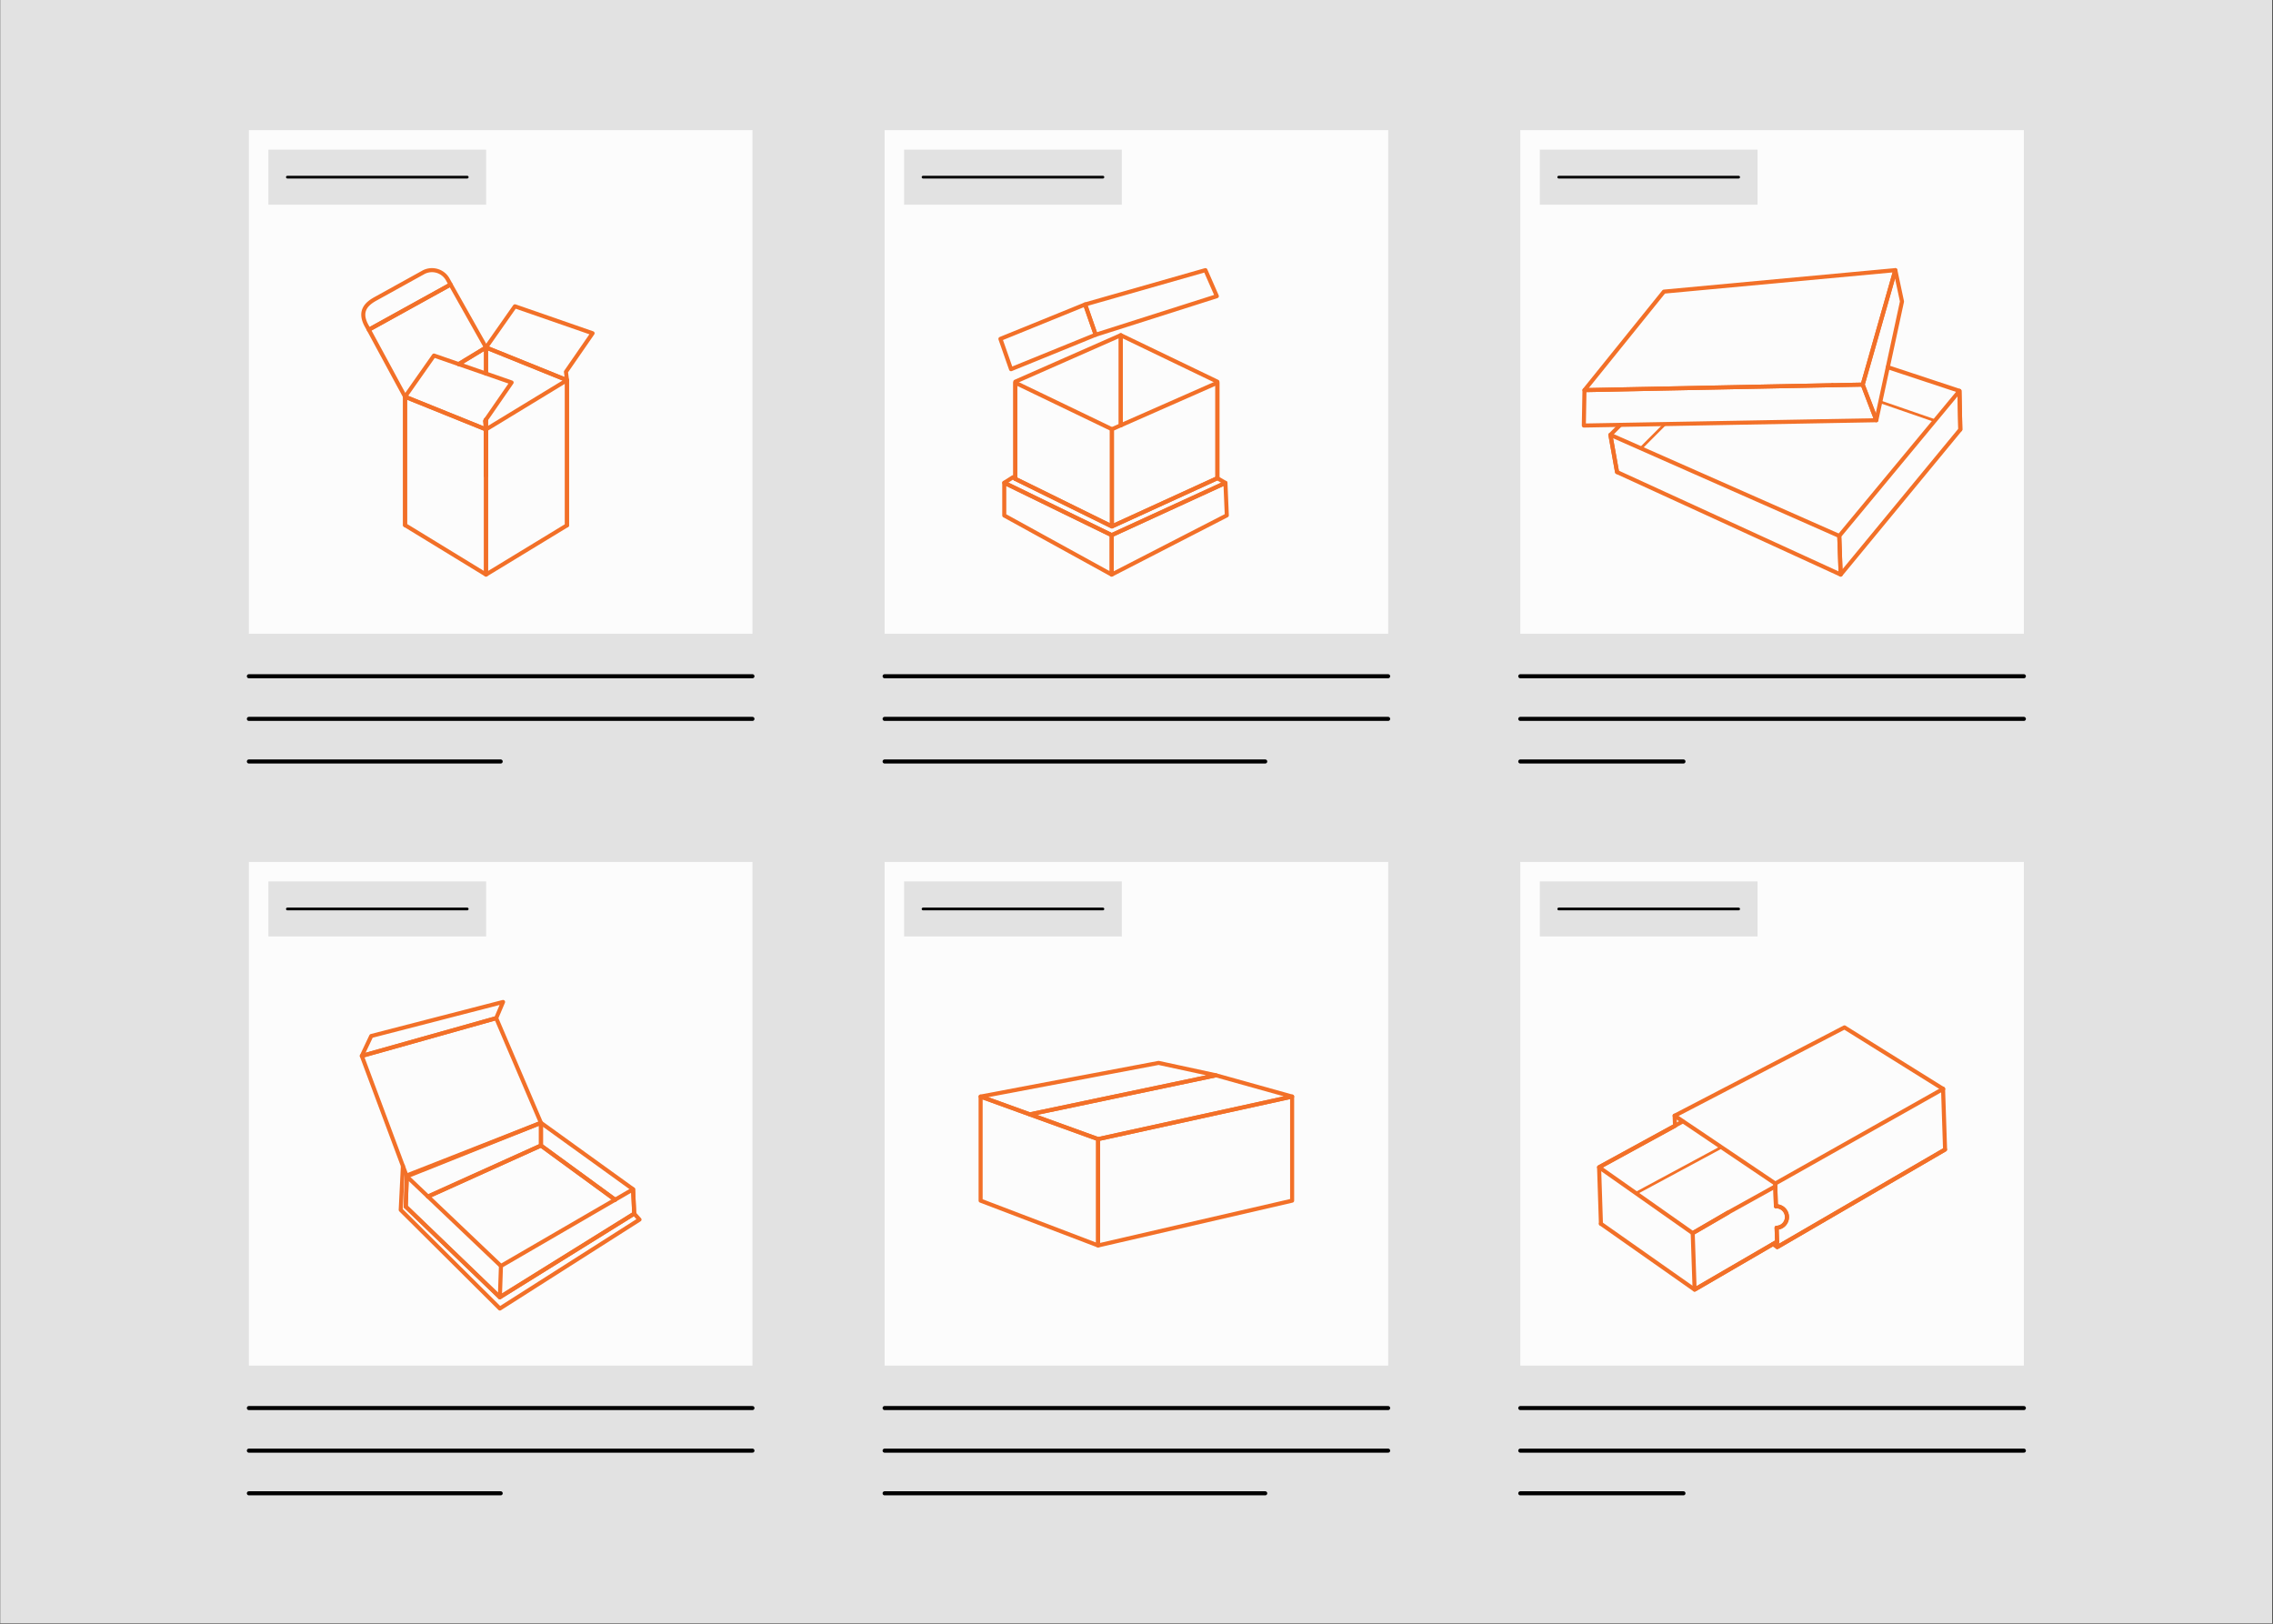 <svg xmlns="http://www.w3.org/2000/svg" xmlns:xlink="http://www.w3.org/1999/xlink" width="420" height="300" viewBox="0 0 420 300">
  <rect x="0" y="0" width="420" height="300" fill="#333333" stroke="none"/>
  <defs>
    <clipPath id="clip-path">
      <rect id="Rectangle_1" data-name="Rectangle 1" width="420" height="300" transform="translate(287 274)" fill="#fff" stroke="#707070" stroke-width="1"/>
    </clipPath>
  </defs>
  <g id="Mask_Group_1" data-name="Mask Group 1" transform="translate(-287 -274)" clip-path="url(#clip-path)">
    <g id="Vector_Images-01" data-name="Vector Images-01" transform="translate(286.976 273.97)">
      <rect id="Rectangle_4" data-name="Rectangle 4" width="419.83" height="299.93" transform="translate(0.06 0.03)" fill="#e2e2e2"/>
      <rect id="Rectangle_5" data-name="Rectangle 5" width="93.05" height="93.05" transform="translate(46.01 24.07)" fill="#fcfcfc"/>
      <rect id="Rectangle_6" data-name="Rectangle 6" width="93.05" height="93.05" transform="translate(163.48 24.07)" fill="#fcfcfc"/>
      <rect id="Rectangle_7" data-name="Rectangle 7" width="93.05" height="93.05" transform="translate(280.94 24.07)" fill="#fcfcfc"/>
      <g id="Group_1" data-name="Group 1">
        <line id="Line_1" data-name="Line 1" x2="93.05" transform="translate(46.01 124.97)" fill="none" stroke="#000" stroke-linecap="round" stroke-width="0.75"/>
        <line id="Line_2" data-name="Line 2" x2="93.05" transform="translate(46.01 132.85)" fill="none" stroke="#000" stroke-linecap="round" stroke-width="0.75"/>
        <line id="Line_3" data-name="Line 3" x2="46.53" transform="translate(46.01 140.72)" fill="none" stroke="#000" stroke-linecap="round" stroke-width="0.75"/>
        <line id="Line_4" data-name="Line 4" x2="93.04" transform="translate(163.48 124.97)" fill="none" stroke="#000" stroke-linecap="round" stroke-width="0.75"/>
        <line id="Line_5" data-name="Line 5" x2="93.04" transform="translate(163.48 132.85)" fill="none" stroke="#000" stroke-linecap="round" stroke-width="0.75"/>
        <line id="Line_6" data-name="Line 6" x2="70.33" transform="translate(163.48 140.72)" fill="none" stroke="#000" stroke-linecap="round" stroke-width="0.75"/>
        <line id="Line_7" data-name="Line 7" x2="93.05" transform="translate(280.94 124.97)" fill="none" stroke="#000" stroke-linecap="round" stroke-width="0.75"/>
        <line id="Line_8" data-name="Line 8" x2="93.05" transform="translate(280.94 132.85)" fill="none" stroke="#000" stroke-linecap="round" stroke-width="0.75"/>
        <line id="Line_9" data-name="Line 9" x2="30.15" transform="translate(280.94 140.72)" fill="none" stroke="#000" stroke-linecap="round" stroke-width="0.75"/>
      </g>
      <rect id="Rectangle_8" data-name="Rectangle 8" width="93.05" height="93.05" transform="translate(46.01 159.28)" fill="#fcfcfc"/>
      <rect id="Rectangle_9" data-name="Rectangle 9" width="93.05" height="93.05" transform="translate(163.48 159.28)" fill="#fcfcfc"/>
      <rect id="Rectangle_10" data-name="Rectangle 10" width="93.05" height="93.05" transform="translate(280.94 159.28)" fill="#fcfcfc"/>
      <g id="Group_2" data-name="Group 2">
        <line id="Line_10" data-name="Line 10" x2="93.05" transform="translate(46.01 260.18)" fill="none" stroke="#000" stroke-linecap="round" stroke-width="0.75"/>
        <line id="Line_11" data-name="Line 11" x2="93.05" transform="translate(46.01 268.05)" fill="none" stroke="#000" stroke-linecap="round" stroke-width="0.75"/>
        <line id="Line_12" data-name="Line 12" x2="46.53" transform="translate(46.01 275.93)" fill="none" stroke="#000" stroke-linecap="round" stroke-width="0.75"/>
        <line id="Line_13" data-name="Line 13" x2="93.04" transform="translate(163.48 260.18)" fill="none" stroke="#000" stroke-linecap="round" stroke-width="0.75"/>
        <line id="Line_14" data-name="Line 14" x2="93.04" transform="translate(163.48 268.05)" fill="none" stroke="#000" stroke-linecap="round" stroke-width="0.75"/>
        <line id="Line_15" data-name="Line 15" x2="70.33" transform="translate(163.48 275.93)" fill="none" stroke="#000" stroke-linecap="round" stroke-width="0.75"/>
        <line id="Line_16" data-name="Line 16" x2="93.05" transform="translate(280.94 260.18)" fill="none" stroke="#000" stroke-linecap="round" stroke-width="0.75"/>
        <line id="Line_17" data-name="Line 17" x2="93.05" transform="translate(280.94 268.05)" fill="none" stroke="#000" stroke-linecap="round" stroke-width="0.75"/>
        <line id="Line_18" data-name="Line 18" x2="30.15" transform="translate(280.94 275.93)" fill="none" stroke="#000" stroke-linecap="round" stroke-width="0.75"/>
      </g>
      <rect id="Rectangle_11" data-name="Rectangle 11" width="40.23" height="10.17" transform="translate(49.62 27.68)" fill="#e2e2e2"/>
      <rect id="Rectangle_12" data-name="Rectangle 12" width="40.23" height="10.17" transform="translate(167.08 27.68)" fill="#e2e2e2"/>
      <rect id="Rectangle_13" data-name="Rectangle 13" width="40.23" height="10.17" transform="translate(284.55 27.68)" fill="#e2e2e2"/>
      <rect id="Rectangle_14" data-name="Rectangle 14" width="40.23" height="10.17" transform="translate(49.62 162.88)" fill="#e2e2e2"/>
      <rect id="Rectangle_15" data-name="Rectangle 15" width="40.23" height="10.17" transform="translate(167.08 162.88)" fill="#e2e2e2"/>
      <rect id="Rectangle_16" data-name="Rectangle 16" width="40.23" height="10.17" transform="translate(284.55 162.88)" fill="#e2e2e2"/>
      <g id="Group_3" data-name="Group 3">
        <path id="Path_1" data-name="Path 1" d="M89.83,106.19,74.87,97.05V73.33l14.96,6.04Z" fill="none" stroke="#f27028" stroke-linecap="round" stroke-linejoin="round" stroke-width="0.75"/>
        <path id="Path_2" data-name="Path 2" d="M89.83,69.05V64.23l14.96,6.04V97.09" fill="none" stroke="#f27028" stroke-linecap="round" stroke-linejoin="round" stroke-width="0.75"/>
        <path id="Path_3" data-name="Path 3" d="M89.83,87.95V77.54" fill="none" stroke="#f27028" stroke-linecap="round" stroke-linejoin="round" stroke-width="0.75"/>
        <path id="Path_4" data-name="Path 4" d="M104.79,97.09l-14.96,9.1V79.37l14.96-9.1Z" fill="none" stroke="#f27028" stroke-linecap="round" stroke-linejoin="round" stroke-width="0.75"/>
        <line id="Line_19" data-name="Line 19" y1="23.72" transform="translate(74.87 73.33)" fill="none" stroke="#f27028" stroke-linecap="round" stroke-linejoin="round" stroke-width="0.75"/>
        <path id="Path_5" data-name="Path 5" d="M89.83,87.95V77.54" fill="none" stroke="#f27028" stroke-linecap="round" stroke-linejoin="round" stroke-width="0.75"/>
        <path id="Path_6" data-name="Path 6" d="M84.78,67.3l5.05-3.07v4.82" fill="none" stroke="#f27028" stroke-linecap="round" stroke-linejoin="round" stroke-width="0.75"/>
        <path id="Path_7" data-name="Path 7" d="M74.87,73.33l-6.7-12.38L83.28,52.6l6.55,11.63L84.78,67.3" fill="none" stroke="#f27028" stroke-linecap="round" stroke-linejoin="round" stroke-width="0.75"/>
        <path id="Path_8" data-name="Path 8" d="M89.83,64.23l5.34-7.61,14.35,4.98-4.92,7.12.19,1.55Z" fill="none" stroke="#f27028" stroke-linecap="round" stroke-linejoin="round" stroke-width="0.75"/>
        <path id="Path_9" data-name="Path 9" d="M74.87,73.33l5.34-7.61L94.56,70.7l-4.92,7.12.19,1.55Z" fill="none" stroke="#f27028" stroke-linecap="round" stroke-linejoin="round" stroke-width="0.75"/>
        <path id="Path_10" data-name="Path 10" d="M83.28,52.6,68.17,60.95l-.51-.93c-1.3-2.57.12-3.88,1.73-4.77l8.84-4.89a3.34,3.34,0,0,1,4.54,1.31Z" fill="none" stroke="#f27028" stroke-linecap="round" stroke-linejoin="round" stroke-width="0.75"/>
      </g>
      <line id="Line_20" data-name="Line 20" x2="33.24" transform="translate(53.12 32.76)" fill="none" stroke="#000" stroke-linecap="round" stroke-width="0.5"/>
      <line id="Line_21" data-name="Line 21" x2="33.24" transform="translate(170.58 32.76)" fill="none" stroke="#000" stroke-linecap="round" stroke-width="0.5"/>
      <line id="Line_22" data-name="Line 22" x2="33.25" transform="translate(288.04 32.76)" fill="none" stroke="#000" stroke-linecap="round" stroke-width="0.5"/>
      <g id="Group_4" data-name="Group 4">
        <line id="Line_23" data-name="Line 23" x2="33.24" transform="translate(53.12 167.97)" fill="none" stroke="#000" stroke-linecap="round" stroke-width="0.5"/>
        <line id="Line_24" data-name="Line 24" x2="33.24" transform="translate(170.58 167.97)" fill="none" stroke="#000" stroke-linecap="round" stroke-width="0.5"/>
        <line id="Line_25" data-name="Line 25" x2="33.25" transform="translate(288.04 167.97)" fill="none" stroke="#000" stroke-linecap="round" stroke-width="0.5"/>
      </g>
      <g id="Group_7" data-name="Group 7">
        <g id="Group_5" data-name="Group 5">
          <path id="Path_11" data-name="Path 11" d="M224.97,70.74V88.38l-19.49,8.91V79.33Z" fill="none" stroke="#f27028" stroke-linecap="round" stroke-linejoin="round" stroke-width="0.75"/>
          <path id="Path_12" data-name="Path 12" d="M187.63,88.5V70.55l19.49-8.59V78.61" fill="none" stroke="#f27028" stroke-linecap="round" stroke-linejoin="round" stroke-width="0.75"/>
          <path id="Path_13" data-name="Path 13" d="M187.63,70.74V88.5l17.85,8.79V79.33Z" fill="none" stroke="#f27028" stroke-linecap="round" stroke-linejoin="round" stroke-width="0.75"/>
          <path id="Path_14" data-name="Path 14" d="M224.97,88.38V70.55l-17.85-8.59V78.61" fill="none" stroke="#f27028" stroke-linecap="round" stroke-linejoin="round" stroke-width="0.75"/>
          <path id="Path_15" data-name="Path 15" d="M187.21,88.2l-1.62,1.03,19.85,9.67,21.02-9.65-1.49-.87-19.49,8.91L187.63,88.5Z" fill="none" stroke="#f27028" stroke-linecap="round" stroke-linejoin="round" stroke-width="0.75"/>
          <path id="Path_16" data-name="Path 16" d="M205.44,106.19,185.59,95.27V89.23l19.85,9.67Z" fill="none" stroke="#f27028" stroke-linecap="round" stroke-linejoin="round" stroke-width="0.75"/>
          <path id="Path_17" data-name="Path 17" d="M205.44,106.19l21.27-10.94-.25-6L205.44,98.9Z" fill="none" stroke="#f27028" stroke-linecap="round" stroke-linejoin="round" stroke-width="0.75"/>
        </g>
        <g id="Group_6" data-name="Group 6">
          <path id="Path_18" data-name="Path 18" d="M200.53,56.28l22.23-6.34,2.11,4.81-22.39,7.13Z" fill="none" stroke="#f27028" stroke-linecap="round" stroke-linejoin="round" stroke-width="0.75"/>
          <path id="Path_19" data-name="Path 19" d="M184.88,62.64l15.65-6.36,1.95,5.6-15.64,6.36Z" fill="none" stroke="#f27028" stroke-linecap="round" stroke-linejoin="round" stroke-width="0.75"/>
        </g>
      </g>
      <g id="Group_8" data-name="Group 8">
        <path id="Path_20" data-name="Path 20" d="M350.24,49.94l-6.03,21.15,2.52,6.58,4.74-21.94-1.23-5.79" fill="none" stroke="#f27028" stroke-linecap="round" stroke-linejoin="round" stroke-width="0.75"/>
        <path id="Path_21" data-name="Path 21" d="M292.8,72.11l-.12,6.54,54.05-.98-2.52-6.58Z" fill="none" stroke="#f27028" stroke-linecap="round" stroke-linejoin="round" stroke-width="0.75"/>
        <path id="Path_22" data-name="Path 22" d="M344.21,71.09,292.8,72.11l14.68-18.2,42.76-3.97Z" fill="none" stroke="#f27028" stroke-linecap="round" stroke-linejoin="round" stroke-width="0.75"/>
        <path id="Path_23" data-name="Path 23" d="M297.59,80.37l42.29,18.68.26,7.14L298.82,87.25Z" fill="none" stroke="#f27028" stroke-linecap="round" stroke-linejoin="round" stroke-width="0.75"/>
        <path id="Path_24" data-name="Path 24" d="M348.85,67.87l13.24,4.38.16,7.13" fill="none" stroke="#f27028" stroke-linecap="round" stroke-linejoin="round" stroke-width="0.75"/>
        <line id="Line_26" data-name="Line 26" x1="10.07" y1="3.48" transform="translate(347.47 74.27)" fill="none" stroke="#f27028" stroke-linecap="round" stroke-linejoin="round" stroke-width="0.5"/>
        <path id="Path_25" data-name="Path 25" d="M338.6,71.2h.01" fill="none" stroke="#f27028" stroke-linecap="round" stroke-linejoin="round" stroke-width="0.75"/>
        <path id="Path_26" data-name="Path 26" d="M339.88,99.05l22.21-26.8.16,7.13-22.11,26.81Z" fill="none" stroke="#f27028" stroke-linecap="round" stroke-linejoin="round" stroke-width="0.75"/>
        <line id="Line_27" data-name="Line 27" x1="4.47" y2="4.48" transform="translate(303.21 78.38)" fill="none" stroke="#f27028" stroke-linecap="round" stroke-linejoin="round" stroke-width="0.5"/>
        <path id="Path_27" data-name="Path 27" d="M298.82,87.25l-1.23-6.88,1.84-1.84" fill="none" stroke="#f27028" stroke-linecap="round" stroke-linejoin="round" stroke-width="0.75"/>
      </g>
      <g id="Group_9" data-name="Group 9">
        <path id="Path_28" data-name="Path 28" d="M117.21,224.26,92.38,239.7,75,222.96" fill="none" stroke="#f27028" stroke-linecap="round" stroke-linejoin="round" stroke-width="0.75"/>
        <path id="Path_29" data-name="Path 29" d="M79.11,221.1l20.87-9.42,13.71,10.01" fill="none" stroke="#f27028" stroke-linecap="round" stroke-linejoin="round" stroke-width="0.75"/>
        <path id="Path_30" data-name="Path 30" d="M117.21,224.26,92.39,239.7l.2-5.77L117,219.76Z" fill="none" stroke="#f27028" stroke-linecap="round" stroke-linejoin="round" stroke-width="0.75"/>
        <path id="Path_31" data-name="Path 31" d="M91.71,188.14l-24.83,6.98,1.74-3.68,24.36-6.29Z" fill="none" stroke="#f27028" stroke-linecap="round" stroke-linejoin="round" stroke-width="0.75"/>
        <path id="Path_32" data-name="Path 32" d="M99.98,207.48l-24.79,9.9-8.31-22.26,24.83-6.98Z" fill="none" stroke="#f27028" stroke-linecap="round" stroke-linejoin="round" stroke-width="0.75"/>
        <path id="Path_33" data-name="Path 33" d="M79.11,221.1l20.87-9.42v-4.2L75.2,217.2l-.01.18L75,222.96" fill="none" stroke="#f27028" stroke-linecap="round" stroke-linejoin="round" stroke-width="0.75"/>
        <path id="Path_34" data-name="Path 34" d="M92.39,239.7,75,222.96l.19-5.58,17.4,16.55" fill="none" stroke="#f27028" stroke-linecap="round" stroke-linejoin="round" stroke-width="0.75"/>
        <path id="Path_35" data-name="Path 35" d="M117.21,224.26l-.2-4.5L99.98,207.48v4.2l13.71,10.01" fill="none" stroke="#f27028" stroke-linecap="round" stroke-linejoin="round" stroke-width="0.75"/>
        <path id="Path_36" data-name="Path 36" d="M74.47,215.44l-.4,8.13,18.32,18.22,25.8-16.43-.98-1.1" fill="none" stroke="#f27028" stroke-linecap="round" stroke-linejoin="round" stroke-width="0.75"/>
      </g>
      <g id="Group_10" data-name="Group 10">
        <path id="Path_37" data-name="Path 37" d="M238.78,221.86l-35.85,8.28V210.49l35.85-7.86Z" fill="none" stroke="#f27028" stroke-linecap="round" stroke-linejoin="round" stroke-width="0.75"/>
        <path id="Path_38" data-name="Path 38" d="M238.78,202.63l-35.85,7.86-12.63-4.57,34.41-7.22Z" fill="none" stroke="#f27028" stroke-linecap="round" stroke-linejoin="round" stroke-width="0.75"/>
        <path id="Path_39" data-name="Path 39" d="M224.71,198.7l-34.41,7.22-9.08-3.29,32.89-6.22Z" fill="none" stroke="#f27028" stroke-linecap="round" stroke-linejoin="round" stroke-width="0.75"/>
        <path id="Path_40" data-name="Path 40" d="M181.22,221.86l21.71,8.28V210.49l-21.71-7.86Z" fill="none" stroke="#f27028" stroke-linecap="round" stroke-linejoin="round" stroke-width="0.75"/>
      </g>
      <g id="Group_11" data-name="Group 11">
        <line id="Line_28" data-name="Line 28" x1="0.02" y2="0.01" transform="translate(328.05 219.22)" fill="none" stroke="#f27028" stroke-linecap="round" stroke-linejoin="round" stroke-width="0.75"/>
        <path id="Path_41" data-name="Path 41" d="M359.42,212.42l-31,18.02h0l-.8-.56" fill="none" stroke="#f27028" stroke-linecap="round" stroke-linejoin="round" stroke-width="0.75"/>
        <path id="Path_42" data-name="Path 42" d="M328.18,222.89l-.13-3.66.02-.01" fill="none" stroke="#f27028" stroke-linecap="round" stroke-linejoin="round" stroke-width="0.75"/>
        <path id="Path_43" data-name="Path 43" d="M359.06,201.21h0l.37,11.21h-.01l-31,18.02h0l-.03-1.01-.08-2.56" fill="none" stroke="#f27028" stroke-linecap="round" stroke-linejoin="round" stroke-width="0.75"/>
        <path id="Path_44" data-name="Path 44" d="M359.06,201.21h0l-18.22-11.36-31.38,16.32.06,1.59V208" fill="none" stroke="#f27028" stroke-linecap="round" stroke-linejoin="round" stroke-width="0.75"/>
        <path id="Path_45" data-name="Path 45" d="M309.53,208.04l-14.03,7.65,8.38,5.89,8.92,6.28,6.54-3.8" fill="none" stroke="#f27028" stroke-linecap="round" stroke-linejoin="round" stroke-width="0.75"/>
        <path id="Path_46" data-name="Path 46" d="M295.84,226.13l17.31,12.17,14.47-8.41.77-.45-.09-2.56a1.991,1.991,0,0,0-.08-3.98h-.05l-.12-4.2,31.01-17.48" fill="none" stroke="#f27028" stroke-linecap="round" stroke-linejoin="round" stroke-width="0.75"/>
        <path id="Path_47" data-name="Path 47" d="M310.96,207.22l-15.46,8.47.34,10.44" fill="none" stroke="#f27028" stroke-linecap="round" stroke-linejoin="round" stroke-width="0.75"/>
        <line id="Line_29" data-name="Line 29" x1="15.79" y2="8.5" transform="translate(302.32 211.99)" fill="none" stroke="#f27028" stroke-linecap="round" stroke-linejoin="round" stroke-width="0.5"/>
        <path id="Path_48" data-name="Path 48" d="M328.18,222.89h.05a2,2,0,0,1,2,1.99,1.975,1.975,0,0,1-1.92,1.99" fill="none" stroke="#f27028" stroke-linecap="round" stroke-linejoin="round" stroke-width="0.75"/>
        <path id="Path_49" data-name="Path 49" d="M328.39,229.43l-.77.45-14.47,8.41-.35-10.43,6.54-3.8,8.71-4.83" fill="none" stroke="#f27028" stroke-linecap="round" stroke-linejoin="round" stroke-width="0.75"/>
        <path id="Path_50" data-name="Path 50" d="M310.96,207.22l-1.5-1.06,18.59,12.53" fill="none" stroke="#f27028" stroke-linecap="round" stroke-linejoin="round" stroke-width="0.75"/>
      </g>
    </g>
  </g>
</svg>
